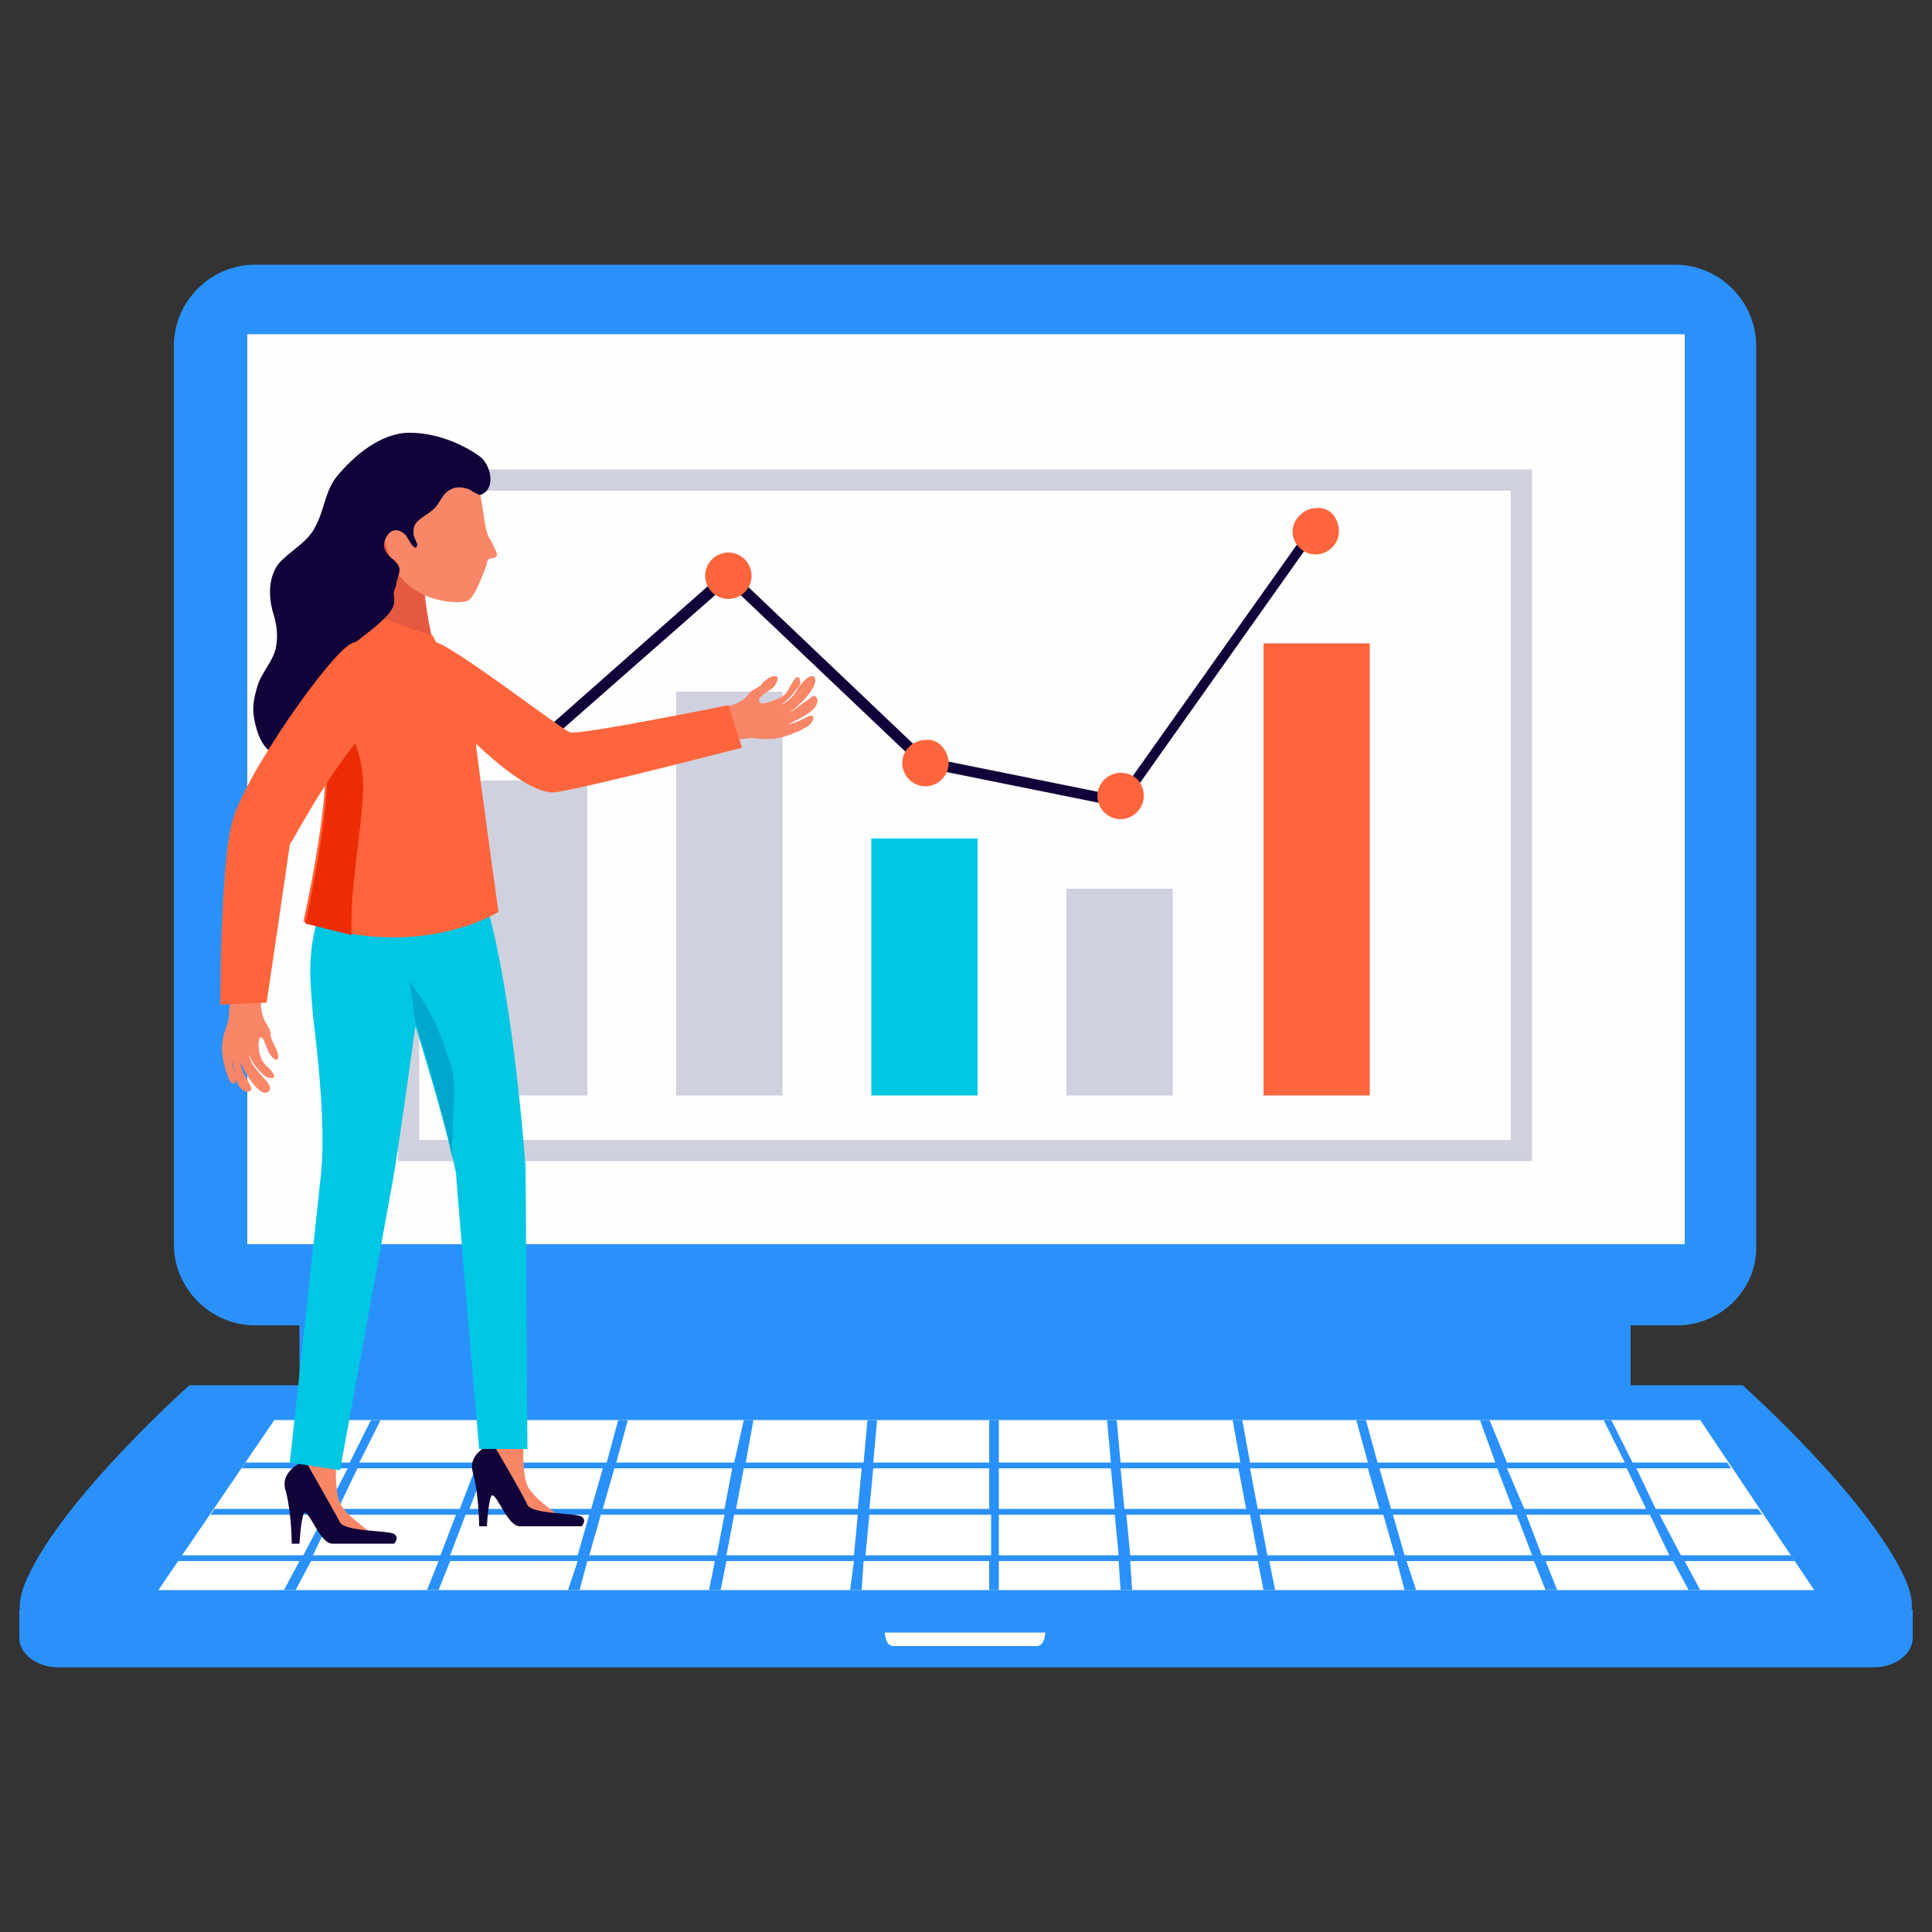 <?xml version="1.0" encoding="utf-8"?>
<!-- Generator: Adobe Illustrator 23.0.6, SVG Export Plug-In . SVG Version: 6.00 Build 0)  -->
<svg version="1.1" id="Layer_1" xmlns="http://www.w3.org/2000/svg" xmlns:xlink="http://www.w3.org/1999/xlink" x="0px" y="0px"
	 width="100px" height="100px" viewBox="0 0 100 100" style="enable-background:new 0 0 100 100;" xml:space="preserve">
<rect x="0" y="0" width="100" height="100" fill="#333333" stroke="none"/>
<style type="text/css">
	.st0{fill:#2B91FA;}
	.st1{fill:#FEFEFE;}
	.st2{fill:#FFFFFF;}
	.st3{fill:#D0D1DE;}
	.st4{fill:#FE653C;}
	.st5{fill:#01C7E2;}
	.st6{fill:#110239;}
	.st7{fill:#FD425F;}
	.st8{fill:#F88667;}
	.st9{fill:#00A7CC;}
	.st10{fill:#E45940;}
	.st11{fill:#ED2C06;}
</style>
<g>
	<g>
		<rect x="15.5" y="61.7" class="st0" width="68.9" height="10.1"/>
		<path class="st0" d="M86.8,68.6H13.2c-2.3,0-4.2-1.9-4.2-4.2V17.9c0-2.3,1.9-4.2,4.2-4.2h73.5c2.3,0,4.2,1.9,4.2,4.2v46.5
			C91,66.7,89.1,68.6,86.8,68.6z"/>
		<rect x="12.8" y="17.3" class="st1" width="74.4" height="47.1"/>
		<g>
			<g>
				<path class="st0" d="M1,83.3v1.5c0,0.8,0.9,1.5,2,1.5H97c1.1,0,2-0.7,2-1.5v-1.5H1z"/>
				<path class="st0" d="M50,71.7l-40.2,0c-0.1,0.1-6.5,5.8-8.4,10c-0.8,1.8-0.3,2.7,1.3,2.7l47.3,0h47.3c1.5,0,2.1-0.9,1.3-2.7
					c-1.9-4.2-8.3-9.9-8.4-10H50z"/>
				<polygon class="st2" points="93.9,82.3 8.2,82.3 14.2,73.5 88,73.5 				"/>
				<g>
					<path class="st0" d="M92.9,80.8l-0.2-0.3H87l-1.1-2.1h5.3L91,78.1h-5.3L84.7,76h4.9l-0.2-0.3h-4.9l-1.1-2.2H83l1.1,2.2h-6.1
						l-0.9-2.2h-0.5l0.8,2.2h-6.1l-0.6-2.2h-0.5l0.6,2.2h-6.1l-0.4-2.2h-0.5l0.4,2.2H58l-0.2-2.2h-0.5l0.2,2.2h-5.8v-2.2h-0.5v2.2
						h-6l0.2-2.2h-0.5l-0.2,2.2h-6.1l0.4-2.2h-0.5L38,75.7h-6.1l0.6-2.2H32l-0.6,2.2h-6.1l0.8-2.2h-0.5l-0.9,2.2h-6.1l1.1-2.2h-0.5
						l-1.1,2.2h-5.4L12.5,76H18l-1.1,2.1h-5.8l-0.2,0.3h5.9l-1.1,2.1H9.4l-0.2,0.3h6.3l-0.8,1.5h0.6l0.8-1.5h6.6l-0.6,1.5h0.6
						l0.6-1.5h6.6l-0.5,1.5H30l0.4-1.5H37l-0.3,1.5h0.6l0.3-1.5h6.6L44,82.3h0.6l0.1-1.5h6.5v1.5h0.5v-1.5h6.2l0.1,1.5h0.6l-0.1-1.5
						h6.6l0.3,1.5h0.6l-0.3-1.5h6.6l0.4,1.5h0.6l-0.5-1.5h6.6l0.6,1.5h0.6l-0.6-1.5h6.6l0.8,1.5h0.6l-0.8-1.5H92.9z M25.1,76h6.1
						l-0.6,2.1h-6.3L25.1,76z M18.5,76h6.1l-0.8,2.1h-6.3L18.5,76z M22.8,80.5h-6.6l1-2.1h6.4L22.8,80.5z M29.9,80.5h-6.6l0.8-2.1
						h6.4L29.9,80.5z M37.1,80.5h-6.6l0.6-2.1h6.4L37.1,80.5z M37.5,78.1h-6.3l0.6-2.1h6.1L37.5,78.1z M44.2,80.5h-6.6l0.4-2.1h6.4
						L44.2,80.5z M44.4,78.1h-6.3l0.4-2.1h6.1L44.4,78.1z M51.2,80.5h-6.4l0.2-2.1h6.3V80.5z M51.2,78.1h-6.2l0.2-2.1h6V78.1z
						 M51.7,76h5.8l0.2,2.1h-6V76z M51.7,80.5v-2.1h6l0.2,2.1H51.7z M84.2,76l1,2.1h-6.3L78,76H84.2z M77.5,76l0.8,2.1H72L71.4,76
						H77.5z M58,76h6.1l0.4,2.1h-6.3L58,76z M58.5,80.5l-0.2-2.1h6.4l0.4,2.1H58.5z M64.7,76h6.1l0.6,2.1h-6.3L64.7,76z M65.6,80.5
						l-0.4-2.1h6.4l0.6,2.1H65.6z M72.7,80.5l-0.6-2.1h6.4l0.8,2.1H72.7z M79.8,80.5L79,78.4h6.4l1,2.1H79.8z"/>
				</g>
			</g>
			<path class="st2" d="M50,84.5h-4.2c0,0,0,0.4,0.2,0.6c0.1,0.1,0.2,0.1,0.3,0.1H50h3.6c0.1,0,0.2,0,0.3-0.1
				c0.2-0.2,0.2-0.6,0.2-0.6H50z"/>
		</g>
	</g>
	<g>
		<g>
			<g>
				<g>
					<path class="st3" d="M79.4,60.1H20.6V24.3h58.7V60.1z M21.7,59h56.5V25.4H21.7V59z"/>
				</g>
			</g>
			<rect x="65.4" y="33.3" class="st4" width="5.5" height="23.4"/>
			<rect x="55.2" y="46" class="st3" width="5.5" height="10.7"/>
			<rect x="45.1" y="43.4" class="st5" width="5.5" height="13.3"/>
			<rect x="35" y="35.8" class="st3" width="5.5" height="20.9"/>
			<rect x="24.9" y="40.4" class="st3" width="5.5" height="16.3"/>
		</g>
		<g>
			<polygon class="st6" points="58.1,41.8 47.7,39.7 37.7,30.2 27.8,38.9 27.4,38.5 37.7,29.4 48,39.2 57.9,41.2 67.9,27.1 
				68.3,27.4 			"/>
		</g>
		<path class="st7" d="M28.8,38.7c0,0.7-0.6,1.2-1.2,1.2s-1.2-0.6-1.2-1.2c0-0.7,0.6-1.2,1.2-1.2S28.8,38.1,28.8,38.7z"/>
		<circle class="st4" cx="37.7" cy="29.8" r="1.2"/>
		<path class="st4" d="M49.1,39.5c0,0.7-0.6,1.2-1.2,1.2c-0.7,0-1.2-0.6-1.2-1.2c0-0.7,0.6-1.2,1.2-1.2
			C48.5,38.2,49.1,38.8,49.1,39.5z"/>
		<path class="st4" d="M59.2,41.2c0,0.7-0.6,1.2-1.2,1.2c-0.7,0-1.2-0.6-1.2-1.2c0-0.7,0.6-1.2,1.2-1.2C58.7,40,59.2,40.5,59.2,41.2
			z"/>
		<path class="st4" d="M69.3,27.5c0,0.7-0.6,1.2-1.2,1.2c-0.7,0-1.2-0.6-1.2-1.2s0.6-1.2,1.2-1.2C68.8,26.2,69.3,26.8,69.3,27.5z"/>
	</g>
	<g>
		<path class="st8" d="M37.5,36.6c0.4-0.1,0.8-0.2,1.1-0.5c0.1-0.1,0.2-0.3,0.4-0.4c0.2-0.1,0.4-0.2,0.5-0.4
			c0.2-0.1,0.3-0.3,0.6-0.3c0.3,0,0.1,0.3,0,0.5c-0.1,0.2-0.9,0.5-0.8,0.8c0,0.3,0.9-0.1,1.1-0.2c0.4-0.2,0.4-0.5,0.7-0.9
			c0.1-0.2,0.3-0.2,0.3,0c0.1,0.2-0.1,0.4-0.2,0.5c-0.2,0.3-0.5,0.6-0.8,0.8c0.3-0.1,0.7-0.5,0.8-0.7c0.1-0.2,0.6-0.9,0.9-0.8
			c0.5,0.4-1,1.8-1.3,1.9c0.3-0.1,0.6-0.4,0.9-0.6c0.2-0.1,0.5-0.5,0.6-0.1c0.1,0.6-1,1-1.5,1.3c0.4-0.1,0.6-0.2,1-0.4
			c0.4-0.2,0.4,0.2,0,0.5c-0.2,0.1-0.5,0.3-0.6,0.3c-0.9,0.4-1.4,0.4-2.3,0.3c-0.3,0-1,0.2-1.1,0C37.3,37.8,37.5,37.1,37.5,36.6z"/>
		<path class="st4" d="M37.7,36.5l0.7,2.2c0,0-7.7,2-9.6,2.3c-1.9,0.3-6-4.4-6-4.4s-1.4-3.4-0.4-3.4c0.8,0,6.7,4.6,7.1,4.7
			C29.8,38.1,37.7,36.5,37.7,36.5z"/>
		<path class="st8" d="M17.4,75.6c0,0-0.1,1.5,0.2,2.2c0.3,0.7,2,1.8,2,1.8s-1.6,0.3-2.2-0.2c-0.6-0.5-2.1-3-2-3.3
			c0.1-0.3,0.5-1.3,0.5-1.3L17.4,75.6z"/>
		<path class="st8" d="M27.1,74.7c0,0-0.1,1.5,0.2,2.2c0.3,0.7,2,1.8,2,1.8s-1.6,0.3-2.2-0.2c-0.6-0.5-2.1-3-2-3.3
			c0.1-0.3,0.5-1.3,0.5-1.3L27.1,74.7z"/>
		<path class="st6" d="M15.8,75.6c0,0-1.4,0.5-1,1.6c0.3,1.2,0.3,2.7,0.3,2.7h0.4c0,0,0.1-1.7,0.3-1.6c0.3,0.1,0.8,1.6,1.4,1.6
			s3.2,0,3.2,0s0.3-0.3,0-0.5c-0.3-0.2-2.5-0.1-2.8-0.6C17.4,78.4,15.8,75.6,15.8,75.6z"/>
		<path class="st6" d="M25.5,74.7c0,0-1.4,0.5-1,1.6c0.3,1.2,0.3,2.7,0.3,2.7h0.4c0,0,0.1-1.7,0.3-1.6c0.3,0.1,0.8,1.6,1.4,1.6
			c0.6,0,3.2,0,3.2,0s0.3-0.3,0-0.5c-0.3-0.2-2.5-0.1-2.8-0.6C27.1,77.4,25.5,74.7,25.5,74.7z"/>
		<path class="st5" d="M24.6,45.1c0,0-3.8,1.3-6.6,0c0,0-1.7,1.4-1.9,4.3c-0.1,0.9,0,1.9,0.1,3.2c0.2,1.6,0.7,5.8,0.4,8.3
			C16.2,64.7,15,75.7,15,75.7l2.6,0.4c0,0,2.4-13.2,2.7-14.8c0.3-1.6,1.2-8.2,1.2-8.2s1.6,5.1,2.1,7.6C23.6,61,24.8,75,24.8,75
			l2.5,0c0,0-0.1-15.6-0.1-14.7C27.2,60.6,26.5,49.7,24.6,45.1z"/>
		<path class="st9" d="M23.3,55c-0.6-1.7-0.9-2.6-2.1-4.2c0.1,0.7,0.2,1.4,0.3,2.1c0,0,0,0,0,0s1.4,4.4,1.9,7
			C23.4,57.2,23.7,56.3,23.3,55z"/>
		<path class="st10" d="M21.9,29.6c-0.3-0.1-1.5-2.7-2.1-3.2c-0.3,1.8-1.4,6.1-1.4,6.1c1.3,1.4,4,0.6,4,0.6
			C22.1,32.1,21.9,30.2,21.9,29.6z"/>
		<path class="st8" d="M21.4,23.3c0,0,2.6,0.6,3.1,1.3s0.5,2.7,0.8,3.2c0.2,0.3,0.3,0.6,0.4,0.8c0.1,0.2-0.1,0.3-0.3,0.3
			c-0.1,0-0.2,0.1-0.2,0.3c-0.2,0.5-0.6,1.7-1,1.9c-0.5,0.2-3.2,0.1-4-2.2C19.3,26.6,19.7,22.8,21.4,23.3z"/>
		<path class="st4" d="M18.9,31.6c0,0,1.8,0.8,3.5,1.3c0,0,2.1,4.1,2.2,5.3c0.1,1.1,1.2,9,1.2,9s-4.1,2.6-10.1,0.5
			c0,0,1.4-6.2,1.1-8.6C16.6,36.7,16.8,33.4,18.9,31.6z"/>
		<path class="st11" d="M18.2,48.4c-0.1-2.6,0.5-5,0.6-7.6c0-2.1-0.8-3.3-1.9-4.6c-0.1,1-0.1,2.1,0,3c0.3,2.4-1.1,8.6-1.1,8.6
			C16.6,48,17.4,48.2,18.2,48.4z"/>
		<path class="st6" d="M15.8,38.9c1.5-1.2,0.9-2.4,2.3-3.6c0.1-0.1,0.2-0.2,0.3-0.2c0.1-0.6-1.4-0.3-1-0.9c0.6-0.9,3.1-2.2,3-3.1
			c0-0.6-0.1-0.2,0.1-0.8c0.1-0.7,0.4-0.8-0.1-1.3c-0.4-0.3-0.7-0.7-0.4-1.2c0.2-0.4,0.6-0.5,1-0.1c0.1,0.1,0.5,1,0.6,0.5
			c0-0.1-0.2-0.4-0.2-0.6c0-0.2,0-0.4,0.2-0.6c0.3-0.3,0.6-0.4,0.9-0.7c0.3-0.3,0.4-0.8,0.9-1c0.2-0.1,0.5-0.1,0.8,0
			c0.1,0,0.6,0.4,0.7,0.3c0.8-0.3,0.5-1.6-0.1-2c-1-0.7-2.3-1.2-3.6-1.2c-1.5,0-2.9,1.2-3.8,2.3c-0.6,0.8-0.6,1.7-1.1,2.6
			c-0.4,0.8-1.3,1.2-1.9,1.9c-0.5,0.7-0.5,1.6-0.3,2.4c0.2,0.6,0.3,1.2,0.2,1.8c-0.1,0.8-0.8,1.4-1,2.2c-0.2,0.7-0.3,1.2,0,2.2
			C13.7,39.1,14.6,39.5,15.8,38.9z"/>
		<path class="st8" d="M13.5,51.9c0,0.4,0.1,0.8,0.3,1.1c0.1,0.2,0.2,0.3,0.2,0.5c0,0.2,0.1,0.4,0.2,0.6c0.1,0.2,0.2,0.4,0.2,0.6
			c0,0.3-0.3,0.1-0.4-0.1c-0.2-0.2-0.3-0.9-0.5-0.9c-0.2,0-0.1,0.9,0,1c0.1,0.4,0.4,0.5,0.6,0.8c0.1,0.2,0.2,0.3-0.1,0.3
			c-0.2,0-0.3-0.1-0.5-0.3c-0.3-0.3-0.5-0.6-0.6-0.9c0,0.3,0.3,0.7,0.5,0.9c0.1,0.2,0.8,0.7,0.5,1c-0.5,0.4-1.4-1.3-1.5-1.6
			c0.1,0.4,0.2,0.7,0.4,1c0.1,0.2,0.4,0.6,0,0.6c-0.6,0-0.7-1.2-0.8-1.7c0,0.4,0.1,0.6,0.2,1c0.1,0.4-0.3,0.4-0.4-0.1
			c-0.1-0.2-0.2-0.6-0.2-0.6c-0.2-0.9-0.1-1.4,0.2-2.2c0.1-0.3,0-0.9,0.2-1.1C12.4,51.4,13.1,51.8,13.5,51.9z"/>
		<path class="st4" d="M13.8,51.9l-2.4,0.1c0,0,0-7,0.6-9.4c0.6-2.4,5.1-8.8,6.2-9.3c1.2-0.6,4.9,1,2.2,3.1
			c-2.7,2.1-5.2,7.1-5.4,7.3C15,43.8,13.8,51.9,13.8,51.9z"/>
	</g>
</g>
</svg>
